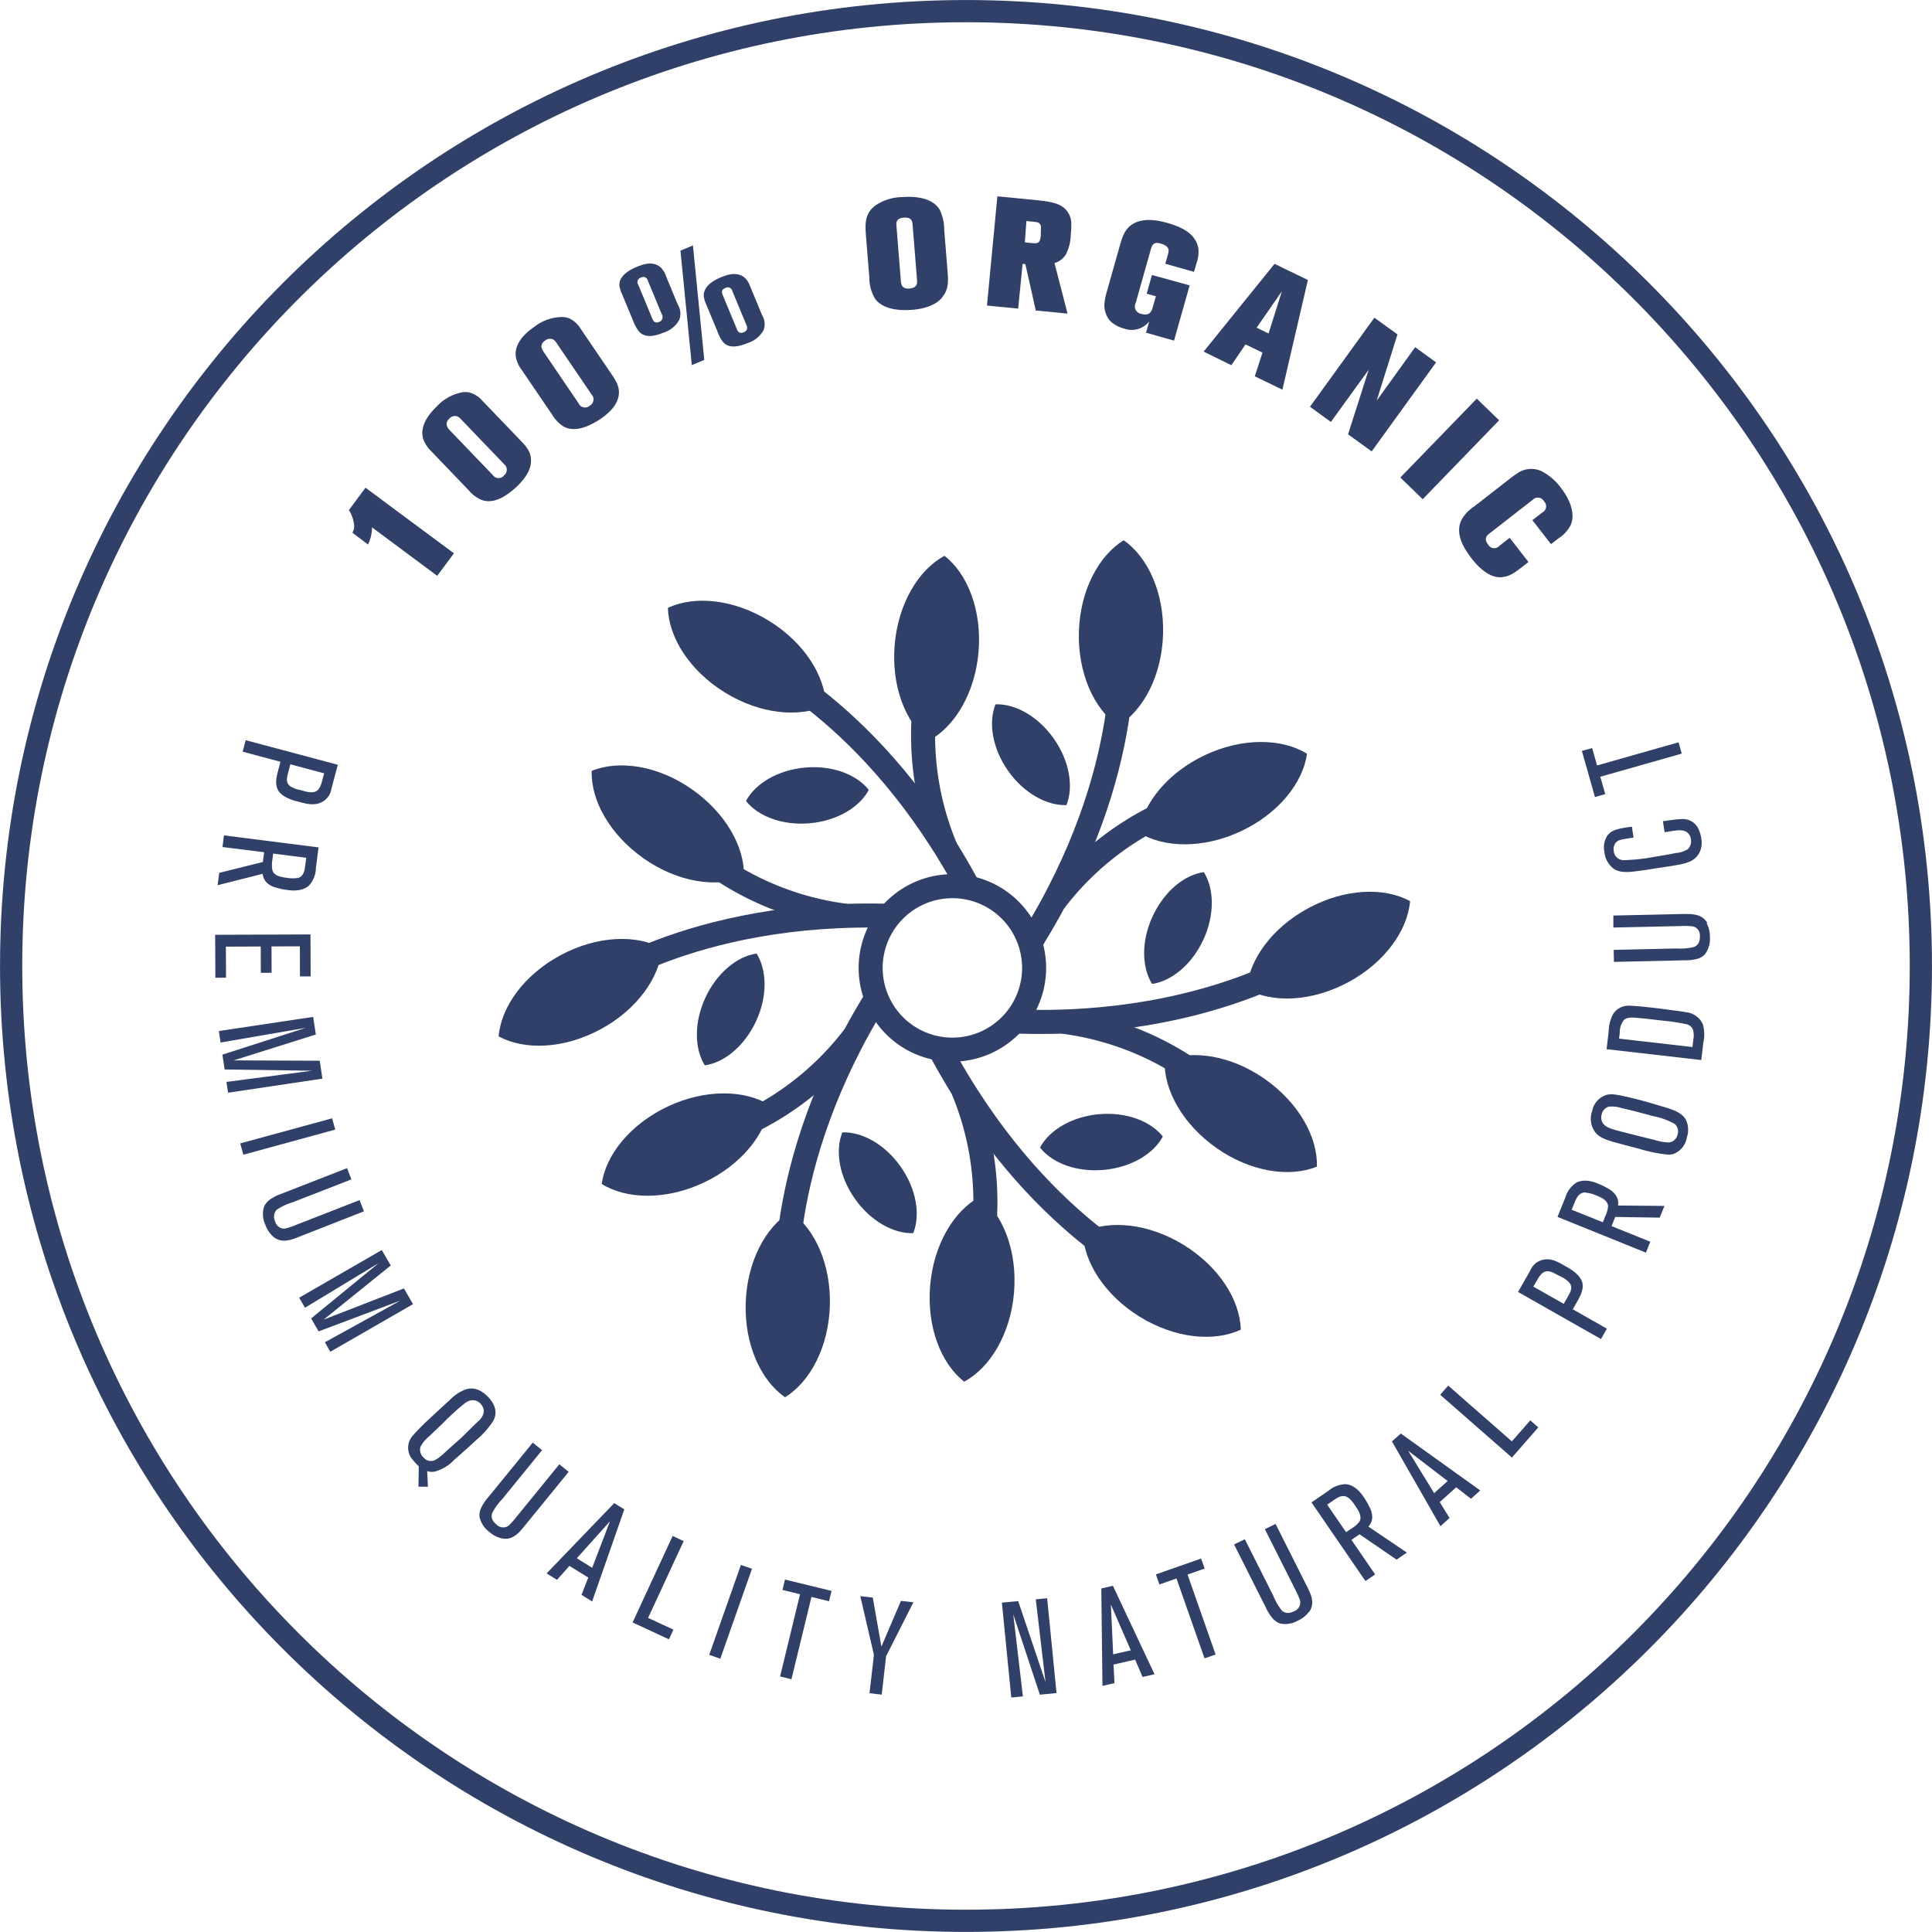 <svg xmlns="http://www.w3.org/2000/svg" fill="#314068" data-name="Layer 1" viewBox="0 0 371.38 371.37"><defs><style>.cls-1,.cls-2{fill:none;stroke:#314068;stroke-miterlimit:10;}.cls-1{stroke-width:4.62px;}.cls-2{stroke-width:4.27px;}</style></defs><title>partner-3</title><path class="cls-1" d="M709.57,249.63s24.36,10.07,42.81,44.78" transform="translate(-566 -123.41)"></path><path d="M694.39,240.26c.14,5.69,4.19,12.09,10.94,16.26s14.28,4.91,19.43,2.49c-.14-5.7-4.19-12.1-10.94-16.26s-14.28-4.92-19.43-2.49" transform="translate(-566 -123.41)"></path><path class="cls-1" d="M746,248a56.09,56.09,0,0,0,1.76,38.34" transform="translate(-566 -123.41)"></path><path d="M747.56,230.25c4.49,3.51,7.21,10.58,6.54,18.47s-4.56,14.4-9.58,17.09c-4.49-3.5-7.21-10.57-6.54-18.46s4.56-14.41,9.58-17.1" transform="translate(-566 -123.41)"></path><path d="M733,275.25c-1.77,3.34-6.08,5.94-11.32,6.41s-9.94-1.32-12.28-4.28c1.77-3.34,6.08-5.94,11.32-6.42s9.94,1.32,12.28,4.29" transform="translate(-566 -123.41)"></path><path class="cls-1" d="M677.56,314.16s20.89-16.06,60.18-14.68" transform="translate(-566 -123.41)"></path><path d="M661.85,322.63c5,2.72,12.57,2.41,19.55-1.34s11.39-9.92,11.87-15.59c-5-2.73-12.57-2.42-19.55,1.34s-11.4,9.91-11.87,15.59" transform="translate(-566 -123.41)"></path><path class="cls-1" d="M694.4,281.78a56.07,56.07,0,0,0,34.09,17.65" transform="translate(-566 -123.41)"></path><path d="M679.77,271.58c5.27-2.14,12.76-1,19.26,3.57S709.22,286.3,709,292c-5.27,2.13-12.76,1-19.26-3.57s-10.19-11.15-10-16.84" transform="translate(-566 -123.41)"></path><path d="M711.44,306.7c2,3.21,2.11,8.24-.1,13s-6.12,8-9.86,8.49c-2-3.2-2.1-8.23.11-13s6.11-7.95,9.85-8.49" transform="translate(-566 -123.41)"></path><path class="cls-1" d="M717.43,374.16S714,348,734.81,314.7" transform="translate(-566 -123.41)"></path><path d="M716.91,392c4.85-3,8.37-9.68,8.61-17.6s-2.89-14.83-7.56-18.07c-4.87,3-8.38,9.68-8.62,17.6s2.89,14.83,7.57,18.07" transform="translate(-566 -123.41)"></path><path class="cls-1" d="M697.81,343.38a56.07,56.07,0,0,0,32.33-20.7" transform="translate(-566 -123.41)"></path><path d="M681.66,351c.79-5.64,5.55-11.53,12.72-14.9s14.75-3.25,19.59-.25c-.79,5.64-5.55,11.53-12.72,14.9S686.5,354,681.66,351" transform="translate(-566 -123.41)"></path><path d="M727.92,341.08c3.77-.14,8.18,2.29,11.21,6.59s3.83,9.27,2.42,12.78c-3.77.14-8.17-2.29-11.21-6.59s-3.83-9.27-2.42-12.78" transform="translate(-566 -123.41)"></path><path class="cls-1" d="M789.33,369.62S765,359.55,746.52,324.84" transform="translate(-566 -123.41)"></path><path d="M804.51,379c-.14-5.69-4.19-12.09-10.94-16.26s-14.28-4.91-19.43-2.48c.14,5.69,4.19,12.09,10.94,16.26s14.28,4.91,19.43,2.48" transform="translate(-566 -123.41)"></path><path class="cls-1" d="M752.86,371.22a56.12,56.12,0,0,0-1.76-38.35" transform="translate(-566 -123.41)"></path><path d="M751.34,389c-4.49-3.5-7.21-10.57-6.54-18.47s4.56-14.4,9.58-17.09c4.49,3.5,7.21,10.57,6.54,18.46s-4.56,14.41-9.58,17.1" transform="translate(-566 -123.41)"></path><path d="M765.92,344c1.77-3.34,6.08-5.94,11.32-6.41s9.94,1.32,12.28,4.29c-1.77,3.33-6.08,5.93-11.32,6.41S768.26,347,765.92,344" transform="translate(-566 -123.41)"></path><path class="cls-1" d="M821.34,305.09s-20.89,16.06-60.18,14.68" transform="translate(-566 -123.41)"></path><path d="M837.05,296.63c-5-2.73-12.56-2.42-19.54,1.34s-11.41,9.91-11.87,15.58c5,2.73,12.56,2.42,19.54-1.34s11.4-9.91,11.87-15.58" transform="translate(-566 -123.41)"></path><path class="cls-1" d="M804.5,337.47a56.12,56.12,0,0,0-34.09-17.65" transform="translate(-566 -123.41)"></path><path d="M819.13,347.67c-5.27,2.14-12.76,1-19.26-3.56s-10.19-11.15-10-16.85c5.29-2.13,12.77-1,19.27,3.57s10.19,11.15,10,16.84" transform="translate(-566 -123.41)"></path><path d="M787.46,312.55c-2-3.2-2.11-8.23.1-13s6.11-8,9.85-8.49c2,3.2,2.11,8.23-.1,13s-6.11,7.95-9.85,8.49" transform="translate(-566 -123.41)"></path><path class="cls-1" d="M781.47,245.1s3.46,26.12-17.38,59.46" transform="translate(-566 -123.41)"></path><path d="M782,227.26c-4.85,3-8.38,9.68-8.61,17.6s2.89,14.83,7.56,18.07c4.87-3,8.38-9.67,8.62-17.59s-2.89-14.83-7.57-18.08" transform="translate(-566 -123.41)"></path><path class="cls-1" d="M801.08,275.88a56,56,0,0,0-32.32,20.7" transform="translate(-566 -123.41)"></path><path d="M817.24,268.3c-.78,5.64-5.54,11.54-12.72,14.9s-14.75,3.25-19.59.25c.79-5.64,5.55-11.53,12.72-14.9s14.75-3.25,19.59-.25" transform="translate(-566 -123.41)"></path><path d="M771,278.17c-3.78.14-8.19-2.29-11.22-6.59s-3.83-9.27-2.42-12.78c3.77-.14,8.18,2.29,11.21,6.6s3.83,9.26,2.43,12.77" transform="translate(-566 -123.41)"></path><path class="cls-1" d="M763.67,303.66a15.71,15.71,0,1,1-20.4-8.79A15.7,15.7,0,0,1,763.67,303.66Z" transform="translate(-566 -123.41)"></path><path class="cls-2" d="M751.69,125.55c-101.37,0-183.55,82.18-183.55,183.55s82.18,183.54,183.55,183.54S935.24,410.46,935.24,309.1,853.06,125.55,751.69,125.55Z" transform="translate(-566 -123.41)"></path><path d="M619.59,275.51c-.79-1.1-.49-2.63-.17-3.81l.49-1.86-7.27-1.94.59-2.2,17.71,4.72L629.71,275a3.43,3.43,0,0,1-2,2.67c-1.53.69-3,.2-4.44-.19-.15,0-2.7-.56-3.71-2m5.88.19c1.81.27,2.18-1,2.56-2.46l.31-1.15-6.5-1.73-.39,1.48c-.26,1-.58,2,.37,2.73a5.35,5.35,0,0,0,1.93.73C624.33,275.45,624.88,275.6,625.47,275.7Z" transform="translate(-566 -123.41)"></path><path d="M608.16,291.19l8.37-2.08.24-1.88-8-1,.28-2.24,18.18,2.31-.51,4a5.12,5.12,0,0,1-1.28,3.29c-1.43,1.36-3.81.95-4.17.9a12.05,12.05,0,0,1-2.24-.47,3.87,3.87,0,0,1-1.81-1,2.75,2.75,0,0,1-.73-1.64l-8.66,2.19.31-2.36m15,1c1.37-.29,1.44-1.7,1.58-2.8l.15-1.11-6.36-.81-.15,1.18a5.52,5.52,0,0,0,0,2c.32,1.19,1.92,1.37,2.87,1.49A6.14,6.14,0,0,0,623.18,292.18Z" transform="translate(-566 -123.41)"></path><polyline points="41.36 179.69 59.68 179.62 59.72 187.69 57.66 187.69 57.64 181.91 52.19 181.93 52.21 186.99 50.14 187 50.12 181.94 43.42 181.97 43.45 187.94 41.4 187.95 41.36 179.69"></polyline><polyline points="43.53 207.97 59.99 205.82 43.18 205.58 42.75 202.73 58.76 197.58 42.4 200.4 42.07 198.19 60.2 195.47 60.71 198.86 44.91 203.83 61.46 203.9 61.98 207.34 43.84 210.05 43.53 207.97"></polyline><polyline points="46.18 219.79 63.84 214.97 64.44 217.14 46.77 221.97 46.18 219.79"></polyline><path d="M618.49,361.09a5.43,5.43,0,0,1-1.49-2.26,4.89,4.89,0,0,1-.23-3.51,3.48,3.48,0,0,1,.89-1.15,8.43,8.43,0,0,1,2.23-1.21l12.82-5,.84,2.16-11.32,4.41a11.05,11.05,0,0,0-3,1.4,1.79,1.79,0,0,0-.55,1.38,2.47,2.47,0,0,0,.21.9,1.83,1.83,0,0,0,1.23,1.3,1.78,1.78,0,0,0,.72.05,13.37,13.37,0,0,0,2.14-.72l12.14-4.74.84,2.16-12.74,5c-1.6.62-3.22,1.11-4.71-.14" transform="translate(-566 -123.41)"></path><polyline points="62.45 258.02 76.98 250 61.24 255.93 59.81 253.43 72.82 242.78 58.63 251.38 57.51 249.45 73.39 240.29 75.11 243.26 62.22 253.66 77.65 247.67 79.39 250.69 63.5 259.84 62.45 258.02"></polyline><path d="M646.44,409.14l.06-3.88a8.62,8.62,0,0,1-1-1.06,3.5,3.5,0,0,1-.07-4.92,41.22,41.22,0,0,1,3.13-3.15c1.28-1.21,2.61-2.42,3.89-3.59a8.05,8.05,0,0,1,3.28-2.12c1.08-.26,2.54-.14,4.18,1.6,1.83,2,1.43,3.6.86,4.6a16.76,16.76,0,0,1-3.35,3.71c-1.32,1.25-2.7,2.47-4.09,3.68a7.92,7.92,0,0,1-3.75,2.27,2.82,2.82,0,0,1-1.47-.09l.15,3-1.83,0m11.44-12.5c.34-.32,2-1.81.51-3.44a2,2,0,0,0-1.8-.66,2.53,2.53,0,0,0-1.24.57,45,45,0,0,0-3.93,3.55c-1,1-2,1.92-3,2.88a6.08,6.08,0,0,0-1.61,2,2.06,2.06,0,0,0,.58,1.95,1.86,1.86,0,0,0,1.93.65c.91-.29,1.93-1.32,3.47-2.72l1.84-1.63C655.74,398.76,656.8,397.69,657.88,396.64Z" transform="translate(-566 -123.41)"></path><path d="M662.51,419.14a5.4,5.4,0,0,1-2.42-1.23,4.91,4.91,0,0,1-1.92-2.94,3.33,3.33,0,0,1,.2-1.44,8.26,8.26,0,0,1,1.35-2.15l8.69-10.66,1.79,1.45-7.67,9.42a11.17,11.17,0,0,0-1.94,2.71,1.75,1.75,0,0,0,.2,1.47,2.62,2.62,0,0,0,.63.67,1.79,1.79,0,0,0,1.71.53,1.58,1.58,0,0,0,.65-.3,15.52,15.52,0,0,0,1.51-1.69l8.23-10.1,1.79,1.46-8.64,10.6c-1.08,1.33-2.25,2.56-4.16,2.2" transform="translate(-566 -123.41)"></path><path d="M677.77,430l1.31-3.34-3.62-2.24-2.39,2.68-2-1.24,13-13.51,1.94,1.2-6.19,17.71-2-1.26m5.44-14.17-6.38,7.12,2.95,1.83Z" transform="translate(-566 -123.41)"></path><polyline points="121.6 311.88 129.3 295.25 131.42 296.24 124.58 311 129.45 313.26 128.59 315.12 121.6 311.88"></polyline><polyline points="136.33 318.1 142.42 300.82 144.55 301.56 138.46 318.85 136.33 318.1"></polyline><polyline points="155.98 306.98 152.14 322.79 149.95 322.26 153.79 306.45 150.41 305.63 150.89 303.63 159.84 305.81 159.36 307.8 155.98 306.98"></polyline><polyline points="170.33 318.37 169.49 325.75 167.14 325.48 167.99 318.1 165.37 306.82 167.77 307.1 169.43 316.52 173.18 307.73 175.58 308 170.33 318.37"></polyline><polyline points="199.89 325.76 194.77 310.31 196.63 326.09 194.39 326.31 192.59 308.07 195.72 307.77 200.98 323.36 199.1 307.43 201.29 307.22 203.09 325.45 199.89 325.76"></polyline><path d="M785.61,445.73l-1.41-3.3-4.15.95.18,3.57-2.31.53-.22-18.73,2.23-.51,8,17-2.33.53m-6.06-13.92.44,9.56,3.39-.77Z" transform="translate(-566 -123.41)"></path><polyline points="228.28 302.67 233.67 318.04 231.54 318.78 226.15 303.42 222.87 304.57 222.19 302.64 230.89 299.59 231.56 301.52 228.28 302.67"></polyline><path d="M817.63,433.22a5.26,5.26,0,0,1-2.11,1.7,4.88,4.88,0,0,1-3.47.56,3.42,3.42,0,0,1-1.23-.78,8.12,8.12,0,0,1-1.41-2.11l-6.19-12.3,2.07-1,5.46,10.85a11.23,11.23,0,0,0,1.68,2.88,1.78,1.78,0,0,0,1.43.42,2.69,2.69,0,0,0,.87-.3,1.81,1.81,0,0,0,1.18-1.35,1.71,1.71,0,0,0,0-.72A16.33,16.33,0,0,0,815,429l-5.86-11.65,2.06-1,6.15,12.23c.77,1.53,1.42,3.1.3,4.7" transform="translate(-566 -123.41)"></path><path d="M834.46,423.22l-7.12-4.88-1.56,1.07,4.55,6.64-1.86,1.28L818.1,412.21l3.3-2.26a5.23,5.23,0,0,1,3.31-1.24c2,.17,3.25,2.22,3.45,2.51a13.78,13.78,0,0,1,1.15,2,4,4,0,0,1,.46,2,2.67,2.67,0,0,1-.73,1.64l7.4,5-2,1.36m-9.25-11.89c-1.13-.83-2.23.05-3.15.68l-.92.63,3.63,5.29,1-.67a5.38,5.38,0,0,0,1.53-1.31c.68-1-.25-2.34-.8-3.13A6,6,0,0,0,825.21,411.33Z" transform="translate(-566 -123.41)"></path><path d="M848.76,411.51l-2.84-2.2-3.17,2.84,1.89,3.05-1.75,1.58-9.32-16.29,1.7-1.52,15.27,10.94-1.78,1.6m-12.08-9.23,5,8.15,2.59-2.33Z" transform="translate(-566 -123.41)"></path><polyline points="290.63 280.18 276.84 268.11 278.38 266.35 290.62 277.07 294.16 273.03 295.7 274.38 290.63 280.18"></polyline><path d="M870.08,369.7c.48,1.26-.2,2.66-.8,3.72l-.95,1.67,6.55,3.72-1.13,2-15.94-9.05,2.35-4.13a3.43,3.43,0,0,1,2.58-2.09c1.66-.28,2.94.56,4.25,1.31.13.07,2.47,1.22,3.09,2.86M864.44,368c-1.69-.72-2.37.44-3.11,1.73l-.59,1,5.85,3.31.76-1.33c.5-.88,1.06-1.75.33-2.73a5.23,5.23,0,0,0-1.68-1.2C865.48,368.55,865,368.27,864.44,368Z" transform="translate(-566 -123.41)"></path><path d="M885.11,357.47l-8.62-.13-.71,1.76,7.45,3-.84,2.1-17-6.87,1.5-3.7a5.21,5.21,0,0,1,2.08-2.86c1.73-.95,3.93.05,4.26.18a14,14,0,0,1,2,1,4,4,0,0,1,1.5,1.42,2.65,2.65,0,0,1,.29,1.77l8.93.08-.9,2.21m-14.27-4.79c-1.4-.06-1.83,1.28-2.25,2.31l-.42,1,6,2.41.44-1.11a5.66,5.66,0,0,0,.56-1.93c0-1.23-1.51-1.81-2.4-2.17A5.88,5.88,0,0,0,870.84,352.68Z" transform="translate(-566 -123.41)"></path><path d="M885.15,336c.53.13,1.05.3,1.57.46,1.26.42,2.75,1,3.39,2.28a4.53,4.53,0,0,1,.15,3.3,4.1,4.1,0,0,1-2.31,3.08,3.34,3.34,0,0,1-1.27.25,29.64,29.64,0,0,1-5.68-1.16c-1.61-.41-3.19-.83-4.79-1.27-2-.57-3-1.1-3.61-1.94a4.34,4.34,0,0,1-.55-4,4,4,0,0,1,2.9-3.16,4.57,4.57,0,0,1,1.69,0c1.3.17,4.16.9,5.39,1.24,1.06.27,2.07.61,3.12.9m-7.4.45a5.71,5.71,0,0,0-2.56-.28,2,2,0,0,0-1.31,1.49,2.18,2.18,0,0,0,.09,1.42c.46,1,1.64,1.35,3.7,1.88l1.24.31q2.57.66,5.14,1.28a10,10,0,0,0,2.63.49,1.88,1.88,0,0,0,1.8-1.58,1.85,1.85,0,0,0-.59-2,13.24,13.24,0,0,0-4.08-1.47c-.77-.22-1.55-.42-2.35-.63C880.22,337,879,336.71,877.75,336.42Z" transform="translate(-566 -123.41)"></path><path d="M888.07,317.68c.67.08,1.34.18,2,.3a4,4,0,0,1,3.26,2.32,7.08,7.08,0,0,1,.1,3.48l-.4,3.4-18.2-2.09.4-3.43a7.73,7.73,0,0,1,.79-3.23,3.54,3.54,0,0,1,3.17-1.7c.78,0,2.7.18,4.84.43,1.34.15,2.7.34,4,.52M881,319.1c-1.44-.14-2.2-.15-2.8.33a3.81,3.81,0,0,0-.84,2.47l-.13,1.16,14.1,1.62.18-1.49a4.11,4.11,0,0,0-.08-1.84,1.7,1.7,0,0,0-1.26-1.06,39.71,39.71,0,0,0-4.68-.7C884,319.42,882.46,319.22,881,319.1Z" transform="translate(-566 -123.41)"></path><path d="M894.06,300.88a5.47,5.47,0,0,1,.63,2.64,4.91,4.91,0,0,1-1,3.37,3.35,3.35,0,0,1-1.23.78A8.27,8.27,0,0,1,890,308l-13.76.31-.05-2.31,12.15-.27a11.16,11.16,0,0,0,3.31-.29,1.73,1.73,0,0,0,1-1.11,2.52,2.52,0,0,0,.11-.91,1.82,1.82,0,0,0-.71-1.65,1.8,1.8,0,0,0-.66-.29,15.18,15.18,0,0,0-2.26-.06l-13,.29,0-2.31,13.68-.3c1.71,0,3.41.05,4.38,1.74" transform="translate(-566 -123.41)"></path><path d="M887.66,281a11,11,0,0,1,1.58-.14,3.27,3.27,0,0,1,3.15,1.7,6,6,0,0,1,.62,1.95,4.26,4.26,0,0,1-.37,2.87,4.86,4.86,0,0,1-.79,1c-1,.86-2.27,1.13-4.79,1.53l-2.9.44c-1,.16-2,.32-3,.45-1.39.19-3.37.5-4.74-.24a4.51,4.51,0,0,1-2-3.34A4.13,4.13,0,0,1,875,284c.61-.8,1.5-1.2,3.5-1.51.39-.06.8-.13,1.19-.16l.32,2.08c-.64.1-1.31.2-2,.33s-1.27.27-1.63,1a1.83,1.83,0,0,0-.18,1.21,1.93,1.93,0,0,0,1.9,1.81,37.91,37.91,0,0,0,6-.66c1.36-.21,2.69-.45,4-.71a5.3,5.3,0,0,0,2.3-.72,2.1,2.1,0,0,0,.62-2,1.88,1.88,0,0,0-.57-1.14c-.77-.75-2.2-.5-3.13-.36l-1.34.21-.32-2.11c.64-.1,1.28-.19,1.93-.27" transform="translate(-566 -123.41)"></path><polyline points="307 147.14 322.66 142.69 323.28 144.86 307.62 149.31 308.57 152.65 306.59 153.21 304.08 144.35 306.05 143.79 307 147.14"></polyline><path d="M650,234.07l-12.49-9.29a7.63,7.63,0,0,1-.77,3.3l-3-2.27a2.5,2.5,0,0,0,.33-1.5,6.81,6.81,0,0,0-1-2.85l3.19-4.3,17,12.61-3.2,4.3" transform="translate(-566 -123.41)"></path><path d="M668.07,212.09c-.05,1.34-.67,2.89-2.74,4.87a17.05,17.05,0,0,1-1.55,1.28c-.43.29-2.81,2.17-5.2,1.27a6.72,6.72,0,0,1-2.5-1.87L649,210.25a6.36,6.36,0,0,1-1.6-2.32c-.58-1.64-.09-3.85,2.56-6.39A8.87,8.87,0,0,1,655,198.8a3.68,3.68,0,0,1,1.48.12,5.34,5.34,0,0,1,2.29,1.57l7.29,7.59c1.12,1.16,2.09,2.26,2,4M654.62,204a2.43,2.43,0,0,0-.63-.51,1.41,1.41,0,0,0-1.61.38c-.84.81-.58,1.56.1,2.27l8.26,8.6a1.33,1.33,0,0,0,2.14.07,1.43,1.43,0,0,0,.45-1.6c-.07-.21-.14-.28-.43-.58Z" transform="translate(-566 -123.41)"></path><path d="M684.89,199.64c-.27,1.3-1.15,2.73-3.52,4.34a15.27,15.27,0,0,1-1.74,1c-.47.21-3.13,1.67-5.34.39a6.86,6.86,0,0,1-2.16-2.26l-5.77-8.48a6.29,6.29,0,0,1-1.19-2.55c-.3-1.71.55-3.81,3.59-5.88a8.74,8.74,0,0,1,5.43-1.85,3.7,3.7,0,0,1,1.44.35,5.34,5.34,0,0,1,2,1.93l5.92,8.7c.91,1.34,1.69,2.59,1.34,4.31M673,189.36a2.77,2.77,0,0,0-.53-.61,1.43,1.43,0,0,0-1.66.11c-1,.66-.83,1.44-.27,2.25l6.71,9.87a1.32,1.32,0,0,0,2.09.42,1.36,1.36,0,0,0,.39-2.14Z" transform="translate(-566 -123.41)"></path><path d="M696.59,184.85a5.22,5.22,0,0,1-3.08,2.51c-2.4,1-3.83.75-4.7-.25a7.8,7.8,0,0,1-1.13-2.09l-2.16-5.2a4.77,4.77,0,0,1-.45-1.56c-.07-1.33.95-2.56,3.38-3.57a5.06,5.06,0,0,1,.73-.27c.42-.15,2.53-.93,3.93.5a4.28,4.28,0,0,1,.9,1.54l2.28,5.5a3.33,3.33,0,0,1,.3,2.89m-6.06-7.5a.9.9,0,0,0-1.37-.56.88.88,0,0,0-.48,1.33l2.67,6.44c.12.31.4,1.13,1.37.73a1,1,0,0,0,.48-1.49Zm10.85,15.24-2.4,1-2.18-22,2.4-1Zm11.4-5.71a5.37,5.37,0,0,1-3.08,2.48c-2.41,1-3.85.79-4.72-.21a7.87,7.87,0,0,1-1.11-2.13l-2.15-5.17a5.43,5.43,0,0,1-.45-1.56c0-1.37.93-2.6,3.37-3.6.24-.11.51-.18.73-.27.42-.15,2.54-.9,3.94.53a4.28,4.28,0,0,1,.89,1.51l2.28,5.5A3.36,3.36,0,0,1,712.78,186.88Zm-6-7.51a.91.91,0,0,0-1.37-.59c-.7.29-.74.72-.49,1.33l2.67,6.44c.13.31.38,1.14,1.37.73s.62-1.16.48-1.49Z" transform="translate(-566 -123.41)"></path><path d="M747.08,180.65c-1.41,1.58-3.67,2.15-5.7,2.31-3.85.31-6.18-.67-7.2-2.18a7.83,7.83,0,0,1-1.07-4l-.64-7.93c-.17-2.21-.3-4.21,1.58-5.77a9.19,9.19,0,0,1,5.35-1.78c.27,0,5.51-.63,7.26,2.48a8.74,8.74,0,0,1,.84,3.74l.64,8c.15,1.82.26,3.59-1.06,5.05m-5.65-13.9c-.06-.69-.15-1.55-1.71-1.42s-1.44,1.07-1.39,1.7l.84,10.47c.05.59.13,1.58,1.68,1.45s1.47-1.11,1.42-1.73Z" transform="translate(-566 -123.41)"></path><path d="M765.1,183.07l-2-8.89-.53-.05-.85,8.6-6-.58,2-21,7.66.75c2.85.28,4.23.68,5.22,1.53a4,4,0,0,1,1.33,2.75,15.38,15.38,0,0,1-.1,2.24,8.78,8.78,0,0,1-.91,3.85,3.85,3.85,0,0,1-2.22,1.71l2.51,9.71-6.19-.6m1.07-15.59c.09-1-.23-1.35-1.21-1.44l-1.58-.16L763,170l1.51.15c1.14.11,1.43-.16,1.56-1.5Z" transform="translate(-566 -123.41)"></path><path d="M786.28,187.41l.63-2.21a4.31,4.31,0,0,1-4.84,1.37,6.1,6.1,0,0,1-2.59-1.39,3.72,3.72,0,0,1-.78-1.18,4.48,4.48,0,0,1-.41-2.08,11.67,11.67,0,0,1,.51-2.59l2.49-8.8c.52-1.85,1.07-3.44,2.93-4.31s4.22-.52,6.2.05c3,.84,4.49,1.95,5.26,3.16a4.58,4.58,0,0,1,.68,1.78A6.34,6.34,0,0,1,796,174l-.48,1.67L790,174.11l.52-1.84c.23-.8.27-1.5-1.28-2s-1.76.29-2,1l-2.93,10.39a1.43,1.43,0,0,0,1.09,2.08c1.18.33,1.82,0,2.13-1.08l.66-2.3-1.76-.5,1-3.59,7.25,2-3,10.62-5.5-1.56" transform="translate(-566 -123.41)"></path><path d="M807.2,195.75l1.48-4.56-3.26-1.58-2.72,4L797.37,191,811,174.13l6.41,3.1-4.9,21.09-5.3-2.57m5.2-16.35-4.85,7,2.29,1.11Z" transform="translate(-566 -123.41)"></path><polyline points="259.13 83.49 263.1 71.07 255.83 81.11 251.81 78.19 264.19 61.07 268.63 64.28 264.63 77.02 272.03 66.74 276.05 69.66 263.67 86.77 259.13 83.49"></polyline><polyline points="269.18 91.79 283.87 76.63 288.17 80.79 273.48 95.96 269.18 91.79"></polyline><path d="M854.78,234.36c-1.74.15-3.71-.78-5.93-3.64a15.32,15.32,0,0,1-.94-1.35c-.34-.54-2.4-3.48-.87-6.22a7.54,7.54,0,0,1,2.3-2.36l6.94-5.4a13.92,13.92,0,0,1,1.24-.89,4.67,4.67,0,0,1,4.9-.47,10.73,10.73,0,0,1,3.63,3.16c2.32,3,2.57,5.54,1.91,7.08a6.37,6.37,0,0,1-2.24,2.53L864.14,228l-3.58-4.6,2-1.54a1.3,1.3,0,0,0,.25-2.06,1.35,1.35,0,0,0-2.13-.36l-8.47,6.6c-.76.59-.76,1.27-.15,2.05a1.32,1.32,0,0,0,2.14.26l2-1.56,3.61,4.65-1.15.9c-1.28,1-2.41,1.88-3.88,2" transform="translate(-566 -123.41)"></path></svg>